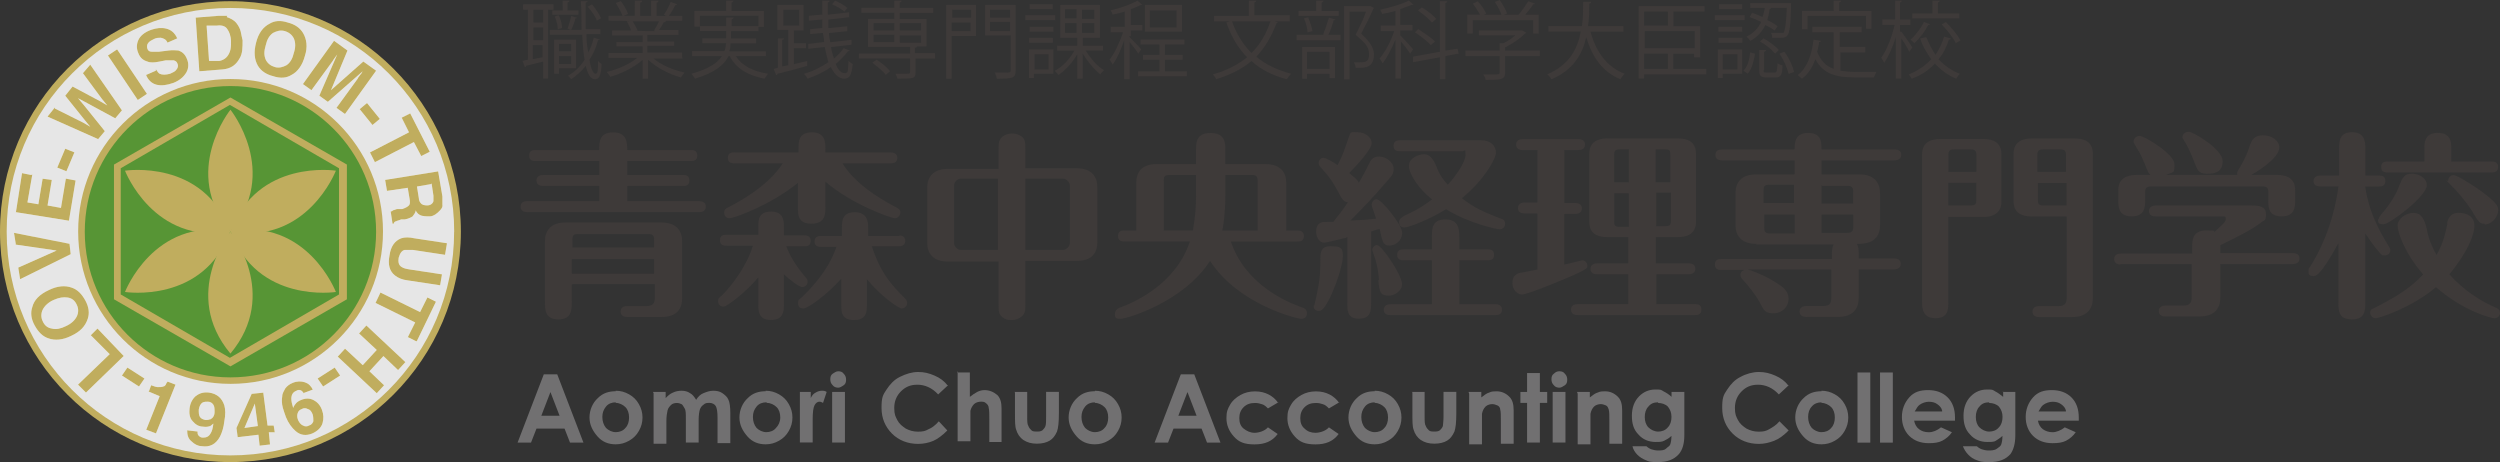 <?xml version="1.0" encoding="UTF-8"?>
<svg xmlns="http://www.w3.org/2000/svg" id="b" data-name="レイヤー 2" width="351.83" height="65.03" viewBox="0 0 351.83 65.03">
  <rect x="0" y="0" width="351.83" height="65.03" fill="#333333" stroke="none"/>
  <defs>
    <style>
      .f {
        fill: #e6e6e6;
      }

      .g {
        fill: #3e3a39;
      }

      .h {
        fill: #579535;
      }

      .i {
        fill: #fff;
      }

      .j {
        fill: #717071;
      }

      .k {
        fill: #c0ad5e;
      }
    </style>
  </defs>
  <g id="c" data-name="レイヤー 1">
    <g id="d" data-name=" レイヤー 1-2">
      <g>
        <g>
          <g>
            <path class="k" d="M64.86,32.6c0,17.93-14.5,32.43-32.43,32.43S0,50.53,0,32.6,14.5.17,32.43.17s32.43,14.5,32.43,32.43Z"></path>
            <path class="f" d="M63.91,32.6c0,17.42-14.07,31.49-31.49,31.49S.94,50.02.94,32.6,15.01,1.12,32.43,1.12s31.49,14.07,31.49,31.49Z"></path>
            <circle class="k" cx="32.45" cy="32.57" r="21.45"></circle>
            <circle class="h" cx="32.43" cy="32.61" r="20.5"></circle>
            <g>
              <g>
                <path class="k" d="M32.43,15.44s-7.03,8.75,0,17.16c7.03-8.41,0-17.16,0-17.16Z"></path>
                <path class="k" d="M17.59,24.02s11.07-1.72,14.84,8.58c-10.81,1.89-14.84-8.58-14.84-8.58Z"></path>
                <path class="k" d="M47.27,24.02s-11.07-1.72-14.84,8.58c10.81,1.89,14.84-8.58,14.84-8.58Z"></path>
                <path class="k" d="M17.59,41.09s11.07,1.72,14.84-8.58c-10.81-1.89-14.84,8.58-14.84,8.58Z"></path>
                <path class="k" d="M47.27,41.09s-11.07,1.72-14.84-8.58c10.81-1.89,14.84,8.58,14.84,8.58Z"></path>
                <path class="k" d="M32.43,32.6s-7.03,8.75,0,17.16c7.03-8.41,0-17.16,0-17.16Z"></path>
              </g>
              <path class="k" d="M32.43,51.56l-16.39-9.44v-18.96l16.39-9.44,16.39,9.44v18.96s-16.39,9.44-16.39,9.44ZM16.99,41.44l15.36,8.92,15.36-8.92v-17.76l-15.36-8.92-15.36,8.92s0,17.76,0,17.76Z"></path>
            </g>
          </g>
          <g>
            <g>
              <path class="i" d="M7.72,15.27l3.95,1.97,1.03.6-.77-.94-2.75-3.43,1.03-1.29,3.86,2.06,1.03.6-.77-.94-2.66-3.6,1.03-1.2,4.46,6.43-.94,1.12-3.95-2.14-1.29-.69.94,1.12,2.83,3.52-.94,1.12-7.12-3.17,1.03-1.29v.17Z"></path>
              <path class="i" d="M20.68,13.21l-1.29.86-4.2-6.26,1.29-.86s4.2,6.26,4.2,6.26Z"></path>
              <path class="i" d="M21.96,9.78c.17.26.34.51.51.6.34.17.86.17,1.46,0,.34-.17.6-.26.77-.43.34-.34.43-.69.26-1.03-.09-.26-.26-.34-.51-.43h-1.12l-.86.17c-.77.17-1.37.17-1.72,0-.6-.17-1.03-.51-1.29-1.2-.26-.6-.26-1.2,0-1.8s.86-1.12,1.8-1.46c.77-.26,1.46-.34,2.14-.17.69.17,1.2.6,1.54,1.37l-1.37.6c-.17-.43-.51-.6-.94-.69-.26,0-.6,0-.94.17s-.69.34-.86.6c-.17.26-.17.51-.09.77s.26.43.6.43h1.03l1.37-.17c.6-.09,1.03,0,1.37,0,.51.17.94.51,1.2,1.2.26.6.26,1.29-.09,1.89s-.94,1.12-1.8,1.46c-.94.34-1.72.43-2.4.26s-1.2-.69-1.46-1.37l1.37-.6v-.17Z"></path>
              <path class="i" d="M31.91,2.4c.51.17,1.03.43,1.37.86.26.34.51.77.6,1.2.09.43.17.86.26,1.2,0,1.03,0,1.89-.43,2.57-.51.94-1.29,1.46-2.4,1.54l-3.26.26-.51-7.55,3.26-.26h1.2l-.09.17ZM29.08,3.69l.34,4.89h1.46c.77-.17,1.2-.6,1.46-1.29.17-.43.17-.86.17-1.46,0-.77-.26-1.37-.51-1.72-.26-.43-.77-.6-1.46-.51h-1.46v.09Z"></path>
              <path class="i" d="M41.01,10.55c-.69.43-1.54.51-2.57.17-1.03-.26-1.72-.77-2.14-1.46-.51-.86-.6-1.97-.26-3.26.34-1.37,1.03-2.23,1.89-2.66.69-.43,1.54-.51,2.57-.17,1.03.26,1.72.77,2.14,1.46.51.86.69,1.97.26,3.26-.34,1.29-1.03,2.23-1.89,2.66ZM40.32,9.18c.51-.34.86-.94,1.03-1.72.26-.77.26-1.46,0-2.06-.26-.51-.69-.86-1.29-1.03-.6-.17-1.12,0-1.63.26-.51.34-.86.94-1.03,1.72-.26.86-.26,1.46,0,2.06.26.51.69.86,1.29,1.03s1.12,0,1.63-.26Z"></path>
              <path class="i" d="M51.13,8.66l1.8,1.29-4.38,6.09-1.2-.86,3-4.12c0-.09.17-.26.34-.51.17-.17.26-.34.34-.51l-4.89,4.29-1.2-.86,2.57-5.92c0,.09-.17.26-.34.51s-.26.34-.34.51l-3,4.12-1.2-.86,4.38-6.09,1.89,1.37-2.32,5.58s4.55-4.03,4.55-4.03Z"></path>
              <path class="i" d="M51.65,14.5l1.8,2.23-1.03.86-1.8-2.23,1.03-.86Z"></path>
              <path class="i" d="M60.48,21.36l-1.2.6-1.03-1.97-5.49,2.83-.69-1.37,5.49-2.83-1.03-2.06,1.2-.6,2.75,5.4Z"></path>
              <path class="i" d="M62.28,28.91c0,.26-.17.51-.43.77-.17.17-.34.34-.6.51-.17.09-.43.26-.77.26s-.69,0-1.12-.09c-.34-.09-.69-.34-.86-.77,0,.34-.26.6-.43.86-.26.17-.6.34-1.12.43h-.51c-.34.17-.6.17-.69.26-.17,0-.34.17-.34.34h-.17l-.26-1.72c.17,0,.26-.09.34-.17.17,0,.43-.17.6-.17h.69c.51-.17.77-.34.94-.51.17-.17.17-.51.09-.94l-.26-1.54-2.92.43-.26-1.54,7.46-1.2.6,3.52v1.29ZM60.65,25.91l-1.97.34.26,1.63c0,.34.17.6.26.69.17.26.51.34.94.34s.77-.26.86-.6v-.77l-.26-1.72-.09.09Z"></path>
              <path class="i" d="M62.89,34.32l-.26,1.54-4.55-.69h-1.12c-.43.09-.69.51-.86,1.12-.09.6,0,1.03.43,1.29.26.17.6.26,1.12.34l4.55.69-.26,1.54-4.55-.69c-.77-.09-1.37-.34-1.8-.69-.77-.6-1.03-1.54-.77-2.83.17-1.29.77-2.06,1.63-2.4.51-.17,1.12-.17,1.89,0l4.55.69v.09Z"></path>
              <path class="i" d="M58.6,48.04l-1.2-.6,1.03-2.06-5.58-2.75.69-1.46,5.58,2.75,1.03-2.06,1.2.6-2.66,5.49-.09.09Z"></path>
              <path class="i" d="M51.56,45.81l5.49,5.15-1.03,1.12-2.06-1.97-1.97,2.14,2.06,1.97-1.03,1.12-5.49-5.15,1.03-1.12,2.49,2.32,1.97-2.14-2.49-2.32s1.03-1.12,1.03-1.12Z"></path>
              <path class="i" d="M47.87,52.85l-2.4,1.54-.77-1.12,2.4-1.54.77,1.12Z"></path>
              <path class="i" d="M42.72,55.34c0-.09-.17-.26-.26-.34-.26-.17-.51-.17-.77,0-.43.17-.69.51-.69,1.12,0,.34.09.77.26,1.29.09-.26.26-.51.43-.69.17-.17.43-.34.69-.43.6-.26,1.2-.26,1.72,0s.94.69,1.2,1.37c.26.69.26,1.29.09,1.89s-.69,1.12-1.46,1.46c-.86.34-1.63.26-2.32-.34-.51-.43-1.03-1.12-1.37-1.97-.17-.51-.34-.94-.43-1.29-.17-.6-.17-1.2-.09-1.63,0-.43.26-.77.43-1.12.26-.34.6-.6,1.03-.77.6-.26,1.2-.26,1.72-.09s.86.51,1.12,1.03l-1.37.51h.09ZM42.64,59.88c.26.17.6.17.86,0,.34-.09.51-.34.6-.6,0-.26,0-.6-.09-.94-.17-.43-.34-.69-.69-.77-.26-.17-.6-.17-.86,0-.26.09-.43.26-.51.43-.17.34-.17.69,0,1.12.17.34.34.6.69.77Z"></path>
              <path class="i" d="M38.69,60.83h-.86c0,.09.17,1.72.17,1.72l-1.46.17-.17-1.54-2.92.34-.17-1.29,2.14-4.8,1.63-.17.6,4.63h.86c0-.09.17,1.03.17,1.03v-.09ZM36.29,59.97l-.43-3.17-1.46,3.43,1.8-.26h.09Z"></path>
              <path class="i" d="M27.54,55.76c.51-.43,1.12-.6,1.89-.51,1.12.17,1.8.77,2.14,1.8.17.6.17,1.37,0,2.23-.09.86-.34,1.63-.6,2.14-.6,1.12-1.46,1.54-2.57,1.37-.51,0-1.03-.26-1.46-.69-.43-.34-.6-.86-.6-1.54l1.46.17c0,.26,0,.43.17.6s.34.26.6.26c.51,0,.86-.17,1.12-.69.17-.26.26-.69.34-1.29-.17.17-.34.26-.43.34-.26.09-.6.17-1.03.09-.6,0-1.12-.34-1.46-.77-.43-.43-.51-1.12-.43-1.8.09-.77.43-1.37.94-1.8l-.09.09ZM29.6,59.02c.34-.17.6-.51.6-1.03,0-.43,0-.77-.17-1.03-.17-.26-.43-.43-.77-.43-.26,0-.43,0-.69.09-.34.17-.51.51-.6,1.03,0,.43,0,.77.17,1.03.17.26.43.34.77.43.17,0,.43,0,.6-.09h.09Z"></path>
              <path class="i" d="M20.93,55.16l.34-.94c.43.17.77.26.94.26.26,0,.6,0,.77-.09.17,0,.34-.17.43-.43,0-.09.17-.17.17-.26l1.12.43-2.75,6.86-1.37-.51,1.89-4.72-1.63-.69.09.09Z"></path>
              <path class="i" d="M19.56,54.39l-2.4-1.54.77-1.12,2.4,1.54-.77,1.12Z"></path>
              <path class="i" d="M12.1,55.25l-1.12-1.12,4.46-4.29-2.66-2.66.94-.94,3.69,3.86-5.4,5.23.09-.09Z"></path>
              <path class="i" d="M10.12,40.49c.77.26,1.37.86,1.89,1.8.51.94.6,1.8.34,2.57-.34,1.03-1.03,1.8-2.32,2.4-1.2.6-2.32.69-3.26.34-.77-.26-1.37-.86-1.89-1.8s-.6-1.8-.34-2.57c.26-1.03,1.03-1.8,2.32-2.4,1.2-.6,2.32-.69,3.26-.34ZM9.52,41.87c-.6-.09-1.2,0-1.97.34-.77.34-1.29.86-1.54,1.37s-.26,1.12,0,1.63c.26.6.69.94,1.29,1.03.6.17,1.29,0,1.97-.34.77-.34,1.29-.86,1.54-1.37s.26-1.12,0-1.63c-.26-.6-.69-.94-1.29-1.03Z"></path>
              <path class="i" d="M2.23,34.4l-.26-1.63,7.81,1.54.17,1.46-7.12,3.52-.26-1.63,5.4-2.4-5.92-.86h.17Z"></path>
              <path class="i" d="M4.55,24.54l-.69,3.95,1.54.26.6-3.6,1.29.17-.6,3.6,1.89.34.69-4.12,1.37.26-.94,5.66-7.46-1.2.86-5.49,1.29.26.17-.09Z"></path>
              <path class="i" d="M8.06,23.59l1.12-2.66,1.29.51-1.12,2.66-1.29-.51Z"></path>
            </g>
            <g>
              <path class="k" d="M7.72,15.27l3.95,1.97,1.03.6-.77-.94-2.75-3.43,1.03-1.29,3.86,2.06,1.03.6-.77-.94-2.66-3.6,1.03-1.2,4.46,6.43-.94,1.12-3.95-2.14-1.29-.69.94,1.12,2.83,3.52-.94,1.12-7.12-3.17,1.03-1.29v.17Z"></path>
              <path class="k" d="M20.68,13.21l-1.29.86-4.2-6.26,1.29-.86s4.2,6.26,4.2,6.26Z"></path>
              <path class="k" d="M21.96,9.78c.17.26.34.51.51.6.34.17.86.17,1.46,0,.34-.17.6-.26.77-.43.34-.34.43-.69.26-1.03-.09-.26-.26-.34-.51-.43h-1.12l-.86.17c-.77.17-1.37.17-1.72,0-.6-.17-1.03-.51-1.29-1.2-.26-.6-.26-1.2,0-1.8s.86-1.12,1.8-1.46c.77-.26,1.46-.34,2.14-.17.69.17,1.2.6,1.54,1.37l-1.37.6c-.17-.43-.51-.6-.94-.69-.26,0-.6,0-.94.17s-.69.34-.86.6c-.17.26-.17.51-.09.77s.26.43.6.43h1.03l1.37-.17c.6-.09,1.03,0,1.37,0,.51.17.94.51,1.2,1.2.26.6.26,1.29-.09,1.89s-.94,1.12-1.8,1.46c-.94.34-1.72.43-2.4.26s-1.2-.69-1.46-1.37l1.37-.6v-.17Z"></path>
              <path class="k" d="M31.91,2.4c.51.17,1.03.43,1.37.86.26.34.51.77.6,1.2.09.43.17.86.26,1.2,0,1.03,0,1.89-.43,2.57-.51.94-1.29,1.46-2.4,1.54l-3.26.26-.51-7.55,3.26-.26h1.2l-.09.17ZM29.08,3.69l.34,4.89h1.46c.77-.17,1.2-.6,1.46-1.29.17-.43.17-.86.17-1.46,0-.77-.26-1.37-.51-1.72-.26-.43-.77-.6-1.46-.51h-1.46v.09Z"></path>
              <path class="k" d="M41.01,10.55c-.69.43-1.54.51-2.57.17-1.03-.26-1.72-.77-2.14-1.46-.51-.86-.6-1.97-.26-3.26.34-1.37,1.03-2.23,1.89-2.66.69-.43,1.54-.51,2.57-.17,1.03.26,1.72.77,2.14,1.46.51.86.69,1.97.26,3.26-.34,1.29-1.03,2.23-1.89,2.66ZM40.32,9.18c.51-.34.86-.94,1.03-1.72.26-.77.26-1.46,0-2.06-.26-.51-.69-.86-1.29-1.03-.6-.17-1.12,0-1.63.26-.51.34-.86.94-1.03,1.72-.26.86-.26,1.46,0,2.06.26.51.69.86,1.29,1.03s1.12,0,1.63-.26Z"></path>
              <path class="k" d="M51.13,8.66l1.8,1.29-4.38,6.09-1.2-.86,3-4.12c0-.09.17-.26.34-.51.17-.17.26-.34.34-.51l-4.89,4.29-1.2-.86,2.57-5.92c0,.09-.17.26-.34.51s-.26.34-.34.51l-3,4.12-1.2-.86,4.38-6.09,1.89,1.37-2.32,5.58s4.55-4.03,4.55-4.03Z"></path>
              <path class="k" d="M51.65,14.5l1.8,2.23-1.03.86-1.8-2.23,1.03-.86Z"></path>
              <path class="k" d="M60.48,21.36l-1.2.6-1.03-1.97-5.49,2.83-.69-1.37,5.49-2.83-1.03-2.06,1.2-.6,2.75,5.4Z"></path>
              <path class="k" d="M62.28,28.91c0,.26-.17.51-.43.77-.17.17-.34.34-.6.51-.17.09-.43.26-.77.26s-.69,0-1.12-.09c-.34-.09-.69-.34-.86-.77,0,.34-.26.6-.43.86-.26.17-.6.34-1.12.43h-.51c-.34.17-.6.17-.69.26-.17,0-.34.17-.34.34h-.17l-.26-1.72c.17,0,.26-.09.34-.17.17,0,.43-.17.6-.17h.69c.51-.17.77-.34.94-.51.17-.17.17-.51.09-.94l-.26-1.54-2.92.43-.26-1.54,7.46-1.2.6,3.52v1.29ZM60.65,25.91l-1.97.34.26,1.63c0,.34.17.6.26.69.17.26.51.34.94.34s.77-.26.86-.6v-.77l-.26-1.72-.09.09Z"></path>
              <path class="k" d="M62.89,34.32l-.26,1.54-4.55-.69h-1.12c-.43.09-.69.51-.86,1.12-.09.6,0,1.03.43,1.29.26.17.6.26,1.12.34l4.55.69-.26,1.54-4.55-.69c-.77-.09-1.37-.34-1.8-.69-.77-.6-1.03-1.54-.77-2.83.17-1.29.77-2.06,1.63-2.4.51-.17,1.12-.17,1.89,0l4.55.69v.09Z"></path>
              <path class="k" d="M58.6,48.04l-1.2-.6,1.03-2.06-5.58-2.75.69-1.46,5.58,2.75,1.03-2.06,1.2.6-2.66,5.49-.09.09Z"></path>
              <path class="k" d="M51.56,45.81l5.49,5.15-1.03,1.12-2.06-1.97-1.97,2.14,2.06,1.97-1.03,1.12-5.49-5.15,1.03-1.12,2.49,2.32,1.97-2.14-2.49-2.32s1.03-1.12,1.03-1.12Z"></path>
              <path class="k" d="M47.87,52.85l-2.4,1.54-.77-1.12,2.4-1.54.77,1.12Z"></path>
              <path class="k" d="M42.72,55.34c0-.09-.17-.26-.26-.34-.26-.17-.51-.17-.77,0-.43.17-.69.51-.69,1.12,0,.34.09.77.26,1.29.09-.26.26-.51.43-.69.17-.17.43-.34.69-.43.6-.26,1.2-.26,1.72,0s.94.69,1.2,1.37c.26.69.26,1.29.09,1.89s-.69,1.12-1.46,1.46c-.86.34-1.63.26-2.32-.34-.51-.43-1.03-1.12-1.37-1.97-.17-.51-.34-.94-.43-1.29-.17-.6-.17-1.2-.09-1.63,0-.43.26-.77.43-1.12.26-.34.6-.6,1.03-.77.6-.26,1.2-.26,1.72-.09s.86.51,1.12,1.03l-1.37.51h.09ZM42.64,59.88c.26.17.6.17.86,0,.34-.09.51-.34.6-.6,0-.26,0-.6-.09-.94-.17-.43-.34-.69-.69-.77-.26-.17-.6-.17-.86,0-.26.09-.43.26-.51.43-.17.34-.17.69,0,1.12.17.34.34.6.69.77Z"></path>
              <path class="k" d="M38.69,60.83h-.86c0,.09.17,1.72.17,1.72l-1.46.17-.17-1.54-2.92.34-.17-1.29,2.14-4.8,1.63-.17.6,4.63h.86c0-.09.17,1.03.17,1.03v-.09ZM36.29,59.97l-.43-3.17-1.46,3.43,1.8-.26h.09Z"></path>
              <path class="k" d="M27.54,55.76c.51-.43,1.12-.6,1.89-.51,1.12.17,1.8.77,2.14,1.8.17.6.17,1.37,0,2.23-.09.86-.34,1.63-.6,2.14-.6,1.12-1.46,1.54-2.57,1.37-.51,0-1.03-.26-1.46-.69-.43-.34-.6-.86-.6-1.54l1.46.17c0,.26,0,.43.17.6s.34.26.6.26c.51,0,.86-.17,1.12-.69.17-.26.26-.69.34-1.29-.17.17-.34.26-.43.34-.26.09-.6.17-1.03.09-.6,0-1.12-.34-1.46-.77-.43-.43-.51-1.12-.43-1.8.09-.77.43-1.37.94-1.8l-.09.09ZM29.6,59.02c.34-.17.6-.51.6-1.03,0-.43,0-.77-.17-1.03-.17-.26-.43-.43-.77-.43-.26,0-.43,0-.69.09-.34.17-.51.51-.6,1.03,0,.43,0,.77.17,1.03.17.26.43.34.77.43.17,0,.43,0,.6-.09h.09Z"></path>
              <path class="k" d="M20.93,55.16l.34-.94c.43.17.77.26.94.26.26,0,.6,0,.77-.09.17,0,.34-.17.43-.43,0-.09.17-.17.17-.26l1.12.43-2.75,6.86-1.37-.51,1.89-4.72-1.63-.69.09.09Z"></path>
              <path class="k" d="M19.56,54.39l-2.4-1.54.77-1.12,2.4,1.54-.77,1.12Z"></path>
              <path class="k" d="M12.1,55.25l-1.12-1.12,4.46-4.29-2.66-2.66.94-.94,3.69,3.86-5.4,5.23.09-.09Z"></path>
              <path class="k" d="M10.12,40.49c.77.26,1.37.86,1.89,1.8.51.94.6,1.8.34,2.57-.34,1.03-1.03,1.8-2.32,2.4-1.2.6-2.32.69-3.26.34-.77-.26-1.37-.86-1.89-1.8s-.6-1.8-.34-2.57c.26-1.03,1.03-1.8,2.32-2.4,1.2-.6,2.32-.69,3.26-.34ZM9.52,41.87c-.6-.09-1.2,0-1.97.34-.77.34-1.29.86-1.54,1.37s-.26,1.12,0,1.63c.26.6.69.94,1.29,1.03.6.17,1.29,0,1.97-.34.77-.34,1.29-.86,1.54-1.37s.26-1.12,0-1.63c-.26-.6-.69-.94-1.29-1.03Z"></path>
              <path class="k" d="M2.23,34.4l-.26-1.63,7.81,1.54.17,1.46-7.12,3.52-.26-1.63,5.4-2.4-5.92-.86h.17Z"></path>
              <path class="k" d="M4.55,24.54l-.69,3.95,1.54.26.6-3.6,1.29.17-.6,3.6,1.89.34.69-4.12,1.37.26-.94,5.66-7.46-1.2.86-5.49,1.29.26.17-.09Z"></path>
              <path class="k" d="M8.06,23.59l1.12-2.66,1.29.51-1.12,2.66-1.29-.51Z"></path>
            </g>
          </g>
        </g>
        <g id="e" data-name=" レイヤー 1-2">
          <g>
            <path class="g" d="M77.9,1.37h-.77v9.69h-.69v-2.4c-.94.26-1.8.43-2.4.6,0,.09,0,.17-.17.17l-.34-.86.77-.17V1.37h-.69v-.77h4.29s0,.77,0,.77ZM76.44,3.17v-1.8h-1.37v1.8h1.37ZM76.44,5.66v-1.8h-1.37v1.8h1.37ZM74.98,6.35v1.97l1.37-.26v-1.72h-1.37ZM82.53,4.8c0,.94.09,1.8.26,2.57.34-.6.6-1.29.77-2.06l.86.26s-.09.09-.26.09c-.26,1.03-.69,1.97-1.2,2.75.17,1.2.51,1.97.86,1.97s.34-.6.34-1.8c.17.17.34.34.51.43-.09,1.63-.34,2.14-.94,2.14s-1.03-.69-1.29-1.89c-.6.77-1.29,1.37-2.06,1.89-.09-.17-.34-.34-.43-.51.94-.51,1.72-1.29,2.32-2.23-.17-.94-.26-2.14-.34-3.52h-4.55v-.69h4.46c0-1.29,0-2.66-.09-4.03h.94q0,.17-.26.17v3.77h2.06v.69h-2.06.09ZM77.73,1.46h1.46V.09h.94q0,.17-.26.26v1.12h1.54v.6h-3.69v-.6h0ZM81.07,9.61h-2.4v.77h-.69v-4.8h3.09s0,4.03,0,4.03ZM78.67,2.23c.26.51.43,1.29.43,1.72l-.6.17c0-.51-.17-1.2-.43-1.8l.51-.17h0l.09.09ZM80.39,6.18h-1.72v1.03h1.72v-1.03ZM78.67,9.01h1.72v-1.12h-1.72v1.12ZM81.24,2.49s-.09.09-.26.09c-.09.43-.34,1.12-.6,1.63l-.51-.17c.17-.51.43-1.29.51-1.8l.77.26h.09ZM83.3.6c.51.6,1.03,1.37,1.29,1.97l-.6.34c-.17-.6-.77-1.37-1.29-1.97l.51-.26.09-.09Z"></path>
            <path class="g" d="M96.09,8.24h-4.12c1.12.94,2.83,1.63,4.38,1.97-.17.17-.43.51-.51.69-1.63-.43-3.43-1.37-4.63-2.49v2.66h-.77v-2.66c-1.12,1.03-3,1.97-4.55,2.4-.09-.17-.34-.51-.51-.69,1.54-.34,3.26-1.12,4.29-1.97h-4.03v-.69h4.8v-.94h-3.69v-.6h3.69v-.94h-4.29v-.69h2.66c-.09-.34-.34-.86-.6-1.29h.43c0-.09-3-.09-3-.09v-.69h1.97c-.17-.51-.6-1.2-.94-1.8l.69-.26c.43.51.86,1.29,1.03,1.8l-.6.26h1.54V.09h1.03c0,.17-.09.26-.26.26v1.89h1.54V.09h1.03c0,.17-.09.26-.26.26v1.89h1.46c-.17,0-.34-.09-.43-.17.34-.51.77-1.29.94-1.8l.94.34s-.09.09-.26.09c-.26.43-.6,1.12-.94,1.54h1.89v.69h-2.66.34c0,.17-.09.26-.26.17-.17.34-.43.77-.69,1.12h2.75v.69h-4.38v.94h3.77v.6h-3.77v.94h4.89v.69h0l.09.17ZM92.05,4.29c.17-.34.51-.86.69-1.29h-3.69c.26.43.51.94.69,1.29h-.34c0,.09,2.92.09,2.92.09h-.17l-.09-.09Z"></path>
            <path class="g" d="M107.93,7.89h-4.38c.86,1.37,2.4,2.14,4.55,2.49-.17.17-.34.51-.51.69-2.32-.43-4.03-1.46-4.89-3.17h-.17c-.6,1.2-1.89,2.32-4.72,3.17-.09-.17-.34-.51-.51-.69,2.49-.69,3.69-1.54,4.29-2.49h-4.2v-.69h4.55c.17-.34.17-.69.26-1.12h-3.35v-.69h3.35v-1.03h-3.69v-.69h3.69v-1.2h1.03q0,.17-.26.26v.94h3.77v-1.46h-8.24v1.54h-.77V1.54h4.46V.09h1.03q0,.17-.26.26v1.2h4.55v2.23h-.77v.6h-3.86v1.03h3.52v.69h-3.6c0,.34,0,.69-.17,1.12h5.15v.69h.17Z"></path>
            <path class="g" d="M111.79,9.01c.6-.17,1.2-.26,1.8-.43v.69c-1.46.43-3.09.86-4.2,1.12,0,.09,0,.17-.17.17l-.34-.86.6-.17v-4.12h.86c0,.09,0,.17-.26.17v3.77l.86-.17v-4.98h-1.54V.69h3.69v3.6h-1.37v1.8h1.72v.69h-1.72v2.32h0l.09-.09ZM110.24,1.37v2.23h2.23V1.37h-2.23ZM116.93,6.52c.09.6.26,1.2.43,1.72.51-.43,1.03-.94,1.37-1.46l.86.34c0,.09-.17.09-.26.09-.43.6-1.03,1.2-1.72,1.8.34.86.77,1.29,1.29,1.29s.43-.43.51-1.72c.17.17.43.34.6.43-.17,1.54-.43,2.06-1.2,2.06s-1.37-.6-1.89-1.63c-.94.69-2.06,1.2-3.26,1.63-.09-.17-.34-.51-.51-.69,1.29-.34,2.4-.94,3.43-1.63-.17-.6-.34-1.29-.51-2.14l-2.32.26v-.69l2.23-.26c0-.43-.09-.86-.17-1.29l-1.8.17v-.69l1.72-.17v-1.2l-1.89.17v-.69l1.89-.17V.09h1.03q0,.17-.26.26v1.72l3-.34v.69l-2.92.34v1.2l2.66-.26v.69l-2.57.26c0,.43.09.86.17,1.29l3-.34v.69c.09,0-2.92.34-2.92.34h0v-.09ZM117.53.09c.6.26,1.37.69,1.72,1.03l-.43.51c-.34-.34-1.12-.77-1.72-1.03l.43-.51h0Z"></path>
            <path class="g" d="M131.6,7.55v.69h-2.75v1.97c0,.43-.09.69-.51.77-.34.09-1.03.09-2.06.09,0-.17-.17-.51-.26-.69h1.29c.69,0,.77,0,.77-.26v-1.89h-7.21v-.69h7.21v-.94h-5.92v-3.95h3.69v-.86h-4.63v-.69h4.63V.09h1.03q0,.17-.26.26v.77h4.72v.69h-4.72v.86h3.77v3.86h-2.14.77c0,.09,0,.17-.26.17v.77h2.75l.09.09ZM124.65,10.55c-.34-.51-1.2-1.2-1.89-1.72l.6-.43c.69.43,1.54,1.12,1.89,1.63l-.6.51ZM122.94,3.26v1.03h2.92v-1.03h-2.92ZM122.94,4.89v1.03h2.92v-1.03s-2.92,0-2.92,0ZM129.63,3.26h-3v1.03h3v-1.03ZM129.63,6.01v-1.03h-3v1.03s3,0,3,0Z"></path>
            <path class="g" d="M137.35.69v4.38h-3.43v6.01h-.77V.69h4.2ZM136.67,1.37h-2.66v1.12h2.66v-1.12ZM133.92,4.38h2.66v-1.2h-2.66v1.2ZM142.93.69v9.27c0,1.03-.43,1.12-2.66,1.12,0-.26-.17-.6-.26-.86h1.37c.77,0,.86,0,.86-.34v-4.89h-3.6V.69h4.38-.09ZM142.16,1.37h-2.83v1.12h2.83v-1.12ZM139.33,4.38h2.83v-1.29h-2.83v1.29Z"></path>
            <path class="g" d="M148.5,2.14v.69h-4.2v-.69h4.2ZM148.25,6.95v3.43h-2.75v.6h-.69v-4.03h3.43ZM148.25,3.77v.69h-3.35v-.69h3.35ZM144.82,6.01v-.69h3.35v.69h-3.35ZM148.16.6v.69h-3.26v-.69s3.26,0,3.26,0ZM147.56,7.64h-1.97v2.14h1.97v-2.14ZM155.2,7.12h-2.4c.69,1.12,1.63,2.23,2.57,2.75-.17.17-.43.43-.51.6-.86-.69-1.8-1.8-2.49-2.92v3.52h-.77v-3.43c-.69,1.2-1.72,2.32-2.66,2.92-.09-.17-.34-.43-.51-.6,1.03-.51,2.14-1.63,2.75-2.83h-2.4v-.69h2.83v-1.12h-2.4V.69h5.58v4.63h-2.4v1.12h2.83v.69h0ZM149.88,1.29v1.29h1.63v-1.29s-1.63,0-1.63,0ZM149.88,3.26v1.37h1.63v-1.37s-1.63,0-1.63,0ZM154,2.66v-1.29h-1.72v1.29h1.72ZM154,4.63v-1.37h-1.72v1.37h1.72Z"></path>
            <path class="g" d="M158.89,5.15c.34.34,1.46,1.46,1.72,1.8l-.43.6c-.17-.34-.77-1.12-1.2-1.63v5.23h-.77v-5.49c-.43,1.29-1.03,2.66-1.63,3.43-.09-.17-.26-.51-.43-.69.69-.86,1.46-2.49,1.89-3.86h-1.72v-.77h1.97V1.63c-.6.17-1.2.34-1.72.43,0-.17-.17-.43-.26-.6,1.37-.34,2.92-.86,3.77-1.37l.69.6h-.17c-.43.17-.94.43-1.46.6v2.23h1.63v.77h-1.63v.77h0l-.26.09ZM164.03,10.04h3v.69h-6.86v-.69h3v-1.63h-2.32v-.69h2.32v-1.46h-2.66v-.69h6.18v.69h-2.75v1.46h2.49v.69h-2.49v1.63h.09ZM166.35.69v3.77h-5.23V.69h5.23ZM165.58,3.77V1.46h-3.77v2.4h3.77v-.09Z"></path>
            <path class="g" d="M181.53,3h-2.14c.34.09.34.17.51.17,0,0-.17.09-.26.09-.69,1.89-1.63,3.43-2.83,4.72,1.29,1.12,3,1.89,4.89,2.4-.17.17-.43.51-.6.77-1.97-.51-3.69-1.37-4.98-2.57-1.29,1.12-3,1.97-4.98,2.57,0-.17-.34-.51-.43-.69,1.89-.51,3.52-1.37,4.8-2.4-1.29-1.29-2.23-2.92-2.92-4.89l.51-.17h-2.23v-.77h4.89V.09h1.03q0,.17-.26.26v1.8h4.98v.77h0v.09ZM173.38,3c.6,1.72,1.54,3.26,2.75,4.46,1.2-1.2,2.06-2.66,2.66-4.46h-5.49.09Z"></path>
            <path class="g" d="M186.25,4.72c.26-.6.6-1.63.77-2.23l.94.26s-.09.09-.26.09c-.17.6-.43,1.46-.77,2.06h1.72v.77h-6.18v-.77h4.12-.34v-.17ZM188.4,1.54v.69h-5.66v-.69h2.49V.09h1.03q0,.17-.26.26v1.2h2.49-.09ZM183.25,11.07v-4.46h4.63v4.38h-.77v-.6h-3.17v.69h-.77.09ZM184.11,2.49c.26.6.51,1.37.6,1.89l-.69.17c0-.51-.26-1.37-.51-1.97l.69-.17h0l-.09.09ZM187.11,7.29h-3.17v2.4h3.17v-2.4ZM192.86.86l.51.26s0,.09-.09.09c-.43,1.03-1.03,2.23-1.72,3.52,1.29,1.2,1.8,2.06,1.8,2.92,0,1.89-1.29,1.89-2.06,1.89s-.34,0-.51,0c0-.17-.09-.51-.26-.77h.77c.77,0,1.37,0,1.37-1.12s-.6-1.63-1.89-2.75c.6-1.2,1.12-2.23,1.46-3.26h-2.32v9.52h-.77V.86h3.77-.09Z"></path>
            <path class="g" d="M197.15,5.06c.34.34,1.46,1.54,1.72,1.89l-.43.6c-.17-.34-.77-1.12-1.29-1.72v5.23h-.77v-5.49c-.51,1.29-1.2,2.57-1.8,3.35-.09-.17-.26-.51-.43-.69.77-.86,1.63-2.49,2.06-3.86h-1.89v-.77h2.06V1.54c-.6.17-1.29.34-1.89.43,0-.17-.17-.43-.26-.6,1.46-.34,3.09-.77,4.03-1.29l.69.6h-.26c-.43.17-.94.34-1.63.6v2.23h1.72v.77h-1.72v.69h0l.09.09ZM205.21,7.55l-1.8.34v3.26h-.77v-3.09l-3.77.69v-.77c-.09,0,3.77-.69,3.77-.69V.17h1.03q0,.17-.26.26v6.69l1.72-.26.17.77h0l-.09-.09ZM199.64,4.12c.77.51,1.8,1.2,2.32,1.72l-.6.51c-.43-.51-1.46-1.29-2.23-1.8l.51-.51v.09ZM200.07,1.03c.77.43,1.63,1.12,2.06,1.63l-.6.51c-.43-.51-1.29-1.2-1.97-1.72l.6-.43h-.09Z"></path>
            <path class="g" d="M216.71,7.12v.77h-4.89v2.32c0,1.03-.6,1.03-2.75,1.03,0-.26-.17-.51-.34-.77h1.54c.69,0,.77,0,.77-.26v-2.32h-4.8v-.77h4.8v-1.03h.51c.6-.26,1.2-.69,1.72-1.12h-5.15v-.69h6.09l.6.34s-.09.09-.17.09c-.69.69-1.8,1.46-2.83,1.97v.43h4.89,0ZM207.27,2.83v1.89h-.77v-2.66h1.8c-.26-.43-.69-1.12-1.03-1.54l.69-.34c.51.51.94,1.2,1.2,1.72l-.34.17h2.49c-.17-.51-.6-1.29-.94-1.8l.69-.26c.43.6.86,1.37,1.03,1.89l-.43.17h2.06c.43-.51,1.03-1.37,1.37-1.89.77.26.86.34.94.34,0,0-.09.09-.26.09-.26.43-.69.94-1.12,1.46h1.89v2.66h-.77v-1.89h-8.49Z"></path>
            <path class="g" d="M228.46,4.46h-4.63c.77,2.83,2.32,4.98,4.8,5.92-.17.17-.43.51-.6.77-2.49-1.03-3.95-3.09-4.8-5.92-.51,2.32-1.8,4.63-4.89,5.92-.09-.17-.34-.51-.6-.69,3.09-1.29,4.29-3.6,4.72-6.01h-4.55v-.77h4.72c.17-1.2.17-2.4.17-3.43h1.12c0,.17-.09.26-.26.26,0,.94,0,2.06-.17,3.17h4.98v.77h0Z"></path>
            <path class="g" d="M240.13,9.69v.77h-8.75v.6h-.77V.86h9.27v.77h-4.38v2.06h3.77v4.38h-.86v-.51h-2.92v2.14h4.63ZM234.73,1.63h-3.35v1.97h3.35v-1.97ZM238.5,6.78v-2.4h-7.03v2.4h7.03ZM231.38,7.55v2.14h3.35v-2.14h-3.35Z"></path>
            <path class="g" d="M245.53,2.14v.69h-4.2v-.69h4.2ZM245.19,6.95v3.43h-2.75v.6h-.69v-4.03h3.43ZM245.19,3.77v.69h-3.35v-.69h3.35ZM241.85,6.01v-.69h3.35v.69h-3.35ZM245.19.6v.69h-3.26v-.69s3.26,0,3.26,0ZM244.51,7.64h-2.06v2.14h2.06v-2.14ZM246.99,7.55c-.17,1.03-.43,2.14-1.03,2.83l-.6-.43c.6-.6.86-1.63.94-2.57l.69.17h0ZM249.05,1.29c-.09.51-.17,1.03-.34,1.54.6.26,1.12.6,1.46.86l-.43.6c-.34-.26-.77-.51-1.29-.77-.43.86-1.12,1.72-2.14,2.23-.09-.17-.34-.43-.51-.6,1.03-.51,1.63-1.2,2.06-2.06-.51-.26-1.12-.51-1.63-.69l.34-.6c.51.17.94.34,1.46.6.17-.43.26-.86.34-1.29h-2.06V.43h5.75c0,.51,0,4.03-.51,4.55-.26.34-.6.34-1.12.34h-1.03c0-.17,0-.51-.17-.69h1.46c.6,0,.26,0,.34-.09.17-.26.34-1.12.43-3.43h-2.14l-.26.17ZM248.19,9.87c0,.26,0,.34.34.34h1.2c.34,0,.34-.17.43-1.29.17.09.43.26.69.26,0,1.37-.26,1.72-.94,1.72h-1.29c-.86,0-1.03-.26-1.03-1.03v-2.83h.94c0,.17-.09.17-.26.26v2.57h-.09ZM249.74,7.46c-.43-.51-1.29-1.2-2.06-1.63l.51-.43c.77.43,1.72,1.12,2.14,1.63l-.51.51-.09-.09ZM251.71,10.38c-.17-.77-.69-1.97-1.29-2.83l.69-.26c.69.86,1.2,2.06,1.37,2.83l-.69.26h-.09Z"></path>
            <path class="g" d="M259,7.38v2.57c.6.09,1.29.17,2.06.17h3c-.09.17-.26.6-.34.77h-2.75c-2.49,0-4.38-.43-5.49-2.57-.43,1.2-1.03,2.14-1.89,2.75-.17-.17-.43-.34-.6-.51,1.29-.94,1.97-2.75,2.23-4.98l1.03.17c0,.09-.09.17-.26.17,0,.43-.17.94-.26,1.37.51,1.29,1.29,2.06,2.32,2.4v-5.15h-3v-.77h6.95v.77h-3.09v2.06h3.6v.77h-3.6.09ZM254.37,2.32v1.8h-.77V1.54h4.46V.09h1.03c0,.17-.09.17-.26.26v1.2h4.55v2.49h-.77v-1.8h-8.24v.09Z"></path>
            <path class="g" d="M267.58,4.46c.34.43,1.37,1.89,1.54,2.23l-.43.6c-.17-.43-.69-1.29-1.12-1.89v5.66h-.77v-5.83c-.43,1.37-1.03,2.75-1.63,3.6-.09-.17-.26-.51-.43-.69.77-1.03,1.54-3,1.89-4.63h-1.72v-.77h1.8V.09h.94q0,.17-.26.26v2.4h1.46v.77h-1.46v.94h.17ZM271.1,5.23c.34.86.77,1.72,1.29,2.49.51-.77.94-1.63,1.2-2.57l.94.26c0,.09-.09.17-.26.17-.34,1.03-.77,1.97-1.46,2.75.86.94,1.89,1.63,3,2.06-.17.17-.43.51-.51.69-1.2-.51-2.14-1.2-3-2.14-.86.94-1.89,1.63-3.26,2.14-.09-.17-.26-.43-.43-.6,1.29-.51,2.4-1.29,3.17-2.14-.6-.86-1.2-1.8-1.54-2.92l.69-.17h.17ZM271.62,3.43s-.09.09-.26.09c-.43.86-1.2,1.89-1.97,2.57-.09-.17-.34-.34-.51-.51.77-.69,1.46-1.63,1.89-2.49l.86.34h0ZM275.73,1.89v.69h-6.61v-.69h2.83V.09h1.03q0,.17-.26.26v1.54h3ZM275.22,6.01c-.34-.69-1.2-1.8-1.97-2.57l.6-.34c.77.77,1.63,1.8,2.06,2.57l-.69.43h0v-.09Z"></path>
          </g>
          <g>
            <g>
              <path class="g" d="M84.33,28.31v-2.14h-7.89c-.34,0-.94-.09-.94-.77s.6-.77.94-.77h7.89v-1.97h-8.92c-.34,0-.94,0-.94-.77s.6-.77.94-.77h8.92c0-1.12,0-2.49,1.97-2.49s1.97,1.54,1.97,2.49h8.92c.34,0,.94,0,.94.77s-.6.77-.94.77h-8.92v1.97h7.81c.34,0,.94,0,.94.77s-.6.77-.94.77h-7.81v2.14h10.12c.34,0,.94.09.94.77s-.6.77-.94.77h-24.19c-.34,0-.94-.09-.94-.77s.6-.77.94-.77h10.12,0ZM80.47,40.06v2.32c0,1.2,0,2.57-1.89,2.57s-1.89-1.37-1.89-2.57v-8.41c0-1.46.77-2.66,2.92-2.66h13.47c2.14,0,2.92,1.2,2.92,2.66v7.98c0,1.46-.69,2.66-2.92,2.66h-4.8c-.34,0-.94-.09-.94-.77s.6-.77.94-.77h2.75c.86,0,1.12-.43,1.12-1.12v-1.97h-11.58l-.09.09ZM92.05,34.83v-1.12c0-.51-.17-.77-.77-.77h-9.95c-.69,0-.77.26-.77.77v1.12h11.58-.09ZM92.05,38.52v-2.06h-11.58v2.06h11.58Z"></path>
              <path class="g" d="M106.72,33.12v-1.2c0-.94,0-2.14,1.8-2.14s1.8,1.37,1.8,2.14v1.2h2.83c.26,0,.94,0,.94.77s-.6.77-.94.77h-2.49c.51,1.37,1.29,2.66,2.57,4.2.34.34.43.51.43.77,0,.43-.34.77-.77.77s-1.97-1.2-2.57-1.8v4.29c0,.77,0,2.14-1.8,2.14s-1.8-1.29-1.8-2.14v-3.86c-1.63,1.97-4.38,4.12-4.89,4.12s-.77-.34-.77-.77.17-.51.51-.77c1.63-1.63,3.6-4.38,4.38-7.03h-3.69c-.26,0-.94,0-.94-.77s.6-.77.94-.77h4.55l-.09.09ZM118.56,22.99c2.14,3.52,6.95,5.83,7.38,6.09.69.34.77.51.77.86s-.34.77-.77.77c-.6,0-6.26-2.06-9.78-5.15v3.6c0,.94,0,2.32-1.97,2.32s-1.89-1.37-1.89-2.32v-3.43c-4.03,3.26-9.09,4.98-9.61,4.98s-.77-.34-.77-.77.17-.6.77-.86c.43-.26,5.23-2.57,7.46-6.09h-6.78c-.26,0-.94,0-.94-.77s.6-.77.94-.77h9.01v-.51c0-1.03,0-2.32,1.89-2.32s1.89,1.46,1.89,2.32v.51h9.18c.26,0,.94.09.94.77s-.6.77-.94.77h-6.78ZM126.46,33.12c.34,0,.94.09.94.77s-.6.77-.94.77h-3.77c1.29,3.86,2.75,5.4,4.63,7.29.17.17.34.34.34.69,0,.43-.34.77-.77.77s-3-1.8-4.89-4.12v3.69c0,.77,0,2.06-1.8,2.06s-1.8-1.2-1.8-2.06v-3.77c-2.06,2.32-4.72,4.2-5.32,4.2s-.77-.34-.77-.77.17-.51.51-.77c.77-.77,3.69-3.52,4.89-7.12h-2.14c-.26,0-.94,0-.94-.77s.69-.77.94-.77h2.92v-1.2c0-.86,0-2.14,1.8-2.14s1.89,1.37,1.89,2.14v1.2h4.55l-.26-.09Z"></path>
              <path class="g" d="M144.3,42.55c0,1.12,0,1.29-.26,1.72-.34.43-.94.77-1.63.77s-.94-.09-1.37-.43c-.51-.43-.51-.77-.51-1.97v-5.83h-7.12c-2.14,0-2.92-1.2-2.92-2.66v-7.72c0-1.46.77-2.66,2.92-2.66h7.12v-2.49c0-1.12,0-1.29.26-1.72s.94-.77,1.63-.77.94.17,1.37.43c.51.43.51.77.51,1.97v2.49h7.21c2.14,0,2.92,1.2,2.92,2.66v7.72c0,1.46-.69,2.66-2.92,2.66h-7.21v5.83h0ZM140.44,25.14h-5.23c-.51,0-.94.51-.94.94v8.15c0,.43.43.94.94.94h5.23v-10.04h0ZM144.3,35.17h5.32c.43,0,.94-.51.94-.94v-8.15c0-.34-.43-.94-.94-.94h-5.32v10.04h0Z"></path>
              <path class="g" d="M173.21,33.97c2.06,6.09,7.81,8.49,9.95,9.27.34.09.77.26.77.86,0,.26-.17.77-.77.77s-8.84-1.97-12.87-8.15c-3.77,5.83-11.75,8.15-12.61,8.15s-.77-.34-.77-.77.43-.69.6-.77c1.89-.69,7.89-3.17,9.95-9.35h-9.18c-.34,0-.94,0-.94-.77s.6-.77.94-.77h1.63v-6.69c0-1.54.77-2.66,2.92-2.66h5.49v-1.97c0-1.03,0-2.4,2.06-2.4s2.06,1.46,2.06,2.32v2.06h5.66c2.14,0,2.92,1.2,2.92,2.66v6.69h1.54c.26,0,.94,0,.94.77s-.6.77-.94.77h-9.35ZM167.89,32.43c0-.34.43-1.97.43-4.8v-3h-3.77c-.69,0-.77.26-.77.77v7.03h4.12,0ZM176.99,32.43v-7.03c0-.51-.17-.77-.77-.77h-3.77v2.75c0,2.75-.34,4.72-.43,5.06h5.06-.09Z"></path>
              <path class="g" d="M184.97,42.98c0-.09.43-1.8.51-2.4.34-1.72.34-2.92.34-4.12,0-.77,0-1.8,1.37-1.8s1.8.09,1.8,1.37-1.03,4.29-1.89,6.01c-.34.6-.86,1.72-1.46,1.72s-.77-.34-.77-.77h.09ZM189.43,33.46c-.43.09-2.75.69-3.09.69-.6,0-1.12-.69-1.12-1.54s.34-1.12.69-1.29c.26-.09.34-.09,1.72-.09.6-.77,1.2-1.46,2.06-2.75-.51-.09-.69-.34-.94-.69-.6-1.12-1.29-2.49-2.4-3.69-.69-.77-.77-.86-.77-1.12,0-.51.34-.77.69-.77s1.63.77,1.97,1.03c.69-1.29,1.03-2.32,1.46-3.6s.34-1.03,1.37-1.03,1.97.69,1.97,1.54-2.06,3.09-3.17,4.2c.51.43,1.2.94,1.37,1.37.43-.77.94-1.63,1.37-2.57.26-.51.51-1.12,1.46-1.12s2.06.77,2.06,1.72-.51,1.2-1.2,2.06c-1.54,1.8-3.26,3.6-4.89,5.23,1.89-.09,2.06-.09,3.6-.26,0-.26-.6-1.63-.6-1.97s.26-.77.69-.77c.69,0,3.6,3.6,3.6,4.72s-.94,1.8-1.8,1.8-.94-.43-1.37-2.32c-.17,0-1.03.26-1.2.34v9.95c0,1.12,0,2.32-1.72,2.32s-1.63-1.29-1.63-2.23v-9.27h0l-.17.09ZM194.06,39.38c0-.43-.17-2.06-.69-3.43,0-.09-.26-.69-.26-.77,0-.34.34-.69.69-.69s1.29,1.2,1.97,2.23c.51.77,1.54,2.49,1.54,3.26,0,1.12-1.29,1.63-1.8,1.63-1.29,0-1.37-.51-1.54-2.14h0l.09-.09ZM205.38,42.81h5.06c.34,0,.94.09.94.77s-.6.77-.94.77h-14.76c-.34,0-.94-.09-.94-.77s.69-.77.94-.77h5.83v-6.18h-3.95c-.26,0-.94,0-.94-.77s.69-.77.94-.77h3.95v-1.72c0-1.12,0-2.49,1.89-2.49s1.97,1.37,1.97,2.49v1.72h3.95c.34,0,.94,0,.94.77s-.6.77-.94.77h-3.95v6.18ZM197.06,21.28c-.34,0-.94,0-.94-.77s.69-.77.94-.77h11.41c1.37,0,2.06.86,2.06,1.72s-1.63,3.86-4.8,6.43c1.89,1.46,3,1.89,5.58,2.92.17,0,.51.17.51.69s-.43.77-.77.77-4.2-.77-7.55-2.83c-2.14,1.37-5.23,2.57-5.83,2.57s-.77-.34-.77-.77.43-.69.69-.86c1.12-.51,2.4-1.12,3.95-2.32-1.89-1.46-3.26-3.6-3.26-4.72s1.37-1.63,2.14-1.63,1.29.6,1.8,1.89c.34.94.94,1.8,1.54,2.4,1.03-1.12,2.49-3.17,2.49-4.2s-.09-.51-.51-.51h-8.66Z"></path>
              <path class="g" d="M220.14,28.57h1.54c.34,0,.94.09.94.77s-.69.77-.94.77h-1.54v7.12c.26,0,2.4-.6,2.49-.6.51,0,.77.43.77.77s-.17.51-1.89,1.29c-1.54.69-6.52,2.75-7.29,2.75s-1.37-.77-1.37-1.54.17-1.12.86-1.46c0,0,2.4-.43,2.66-.51v-7.89h-1.8c-.34,0-.94-.09-.94-.77s.6-.77.94-.77h1.8v-7.38h-2.06c-.34,0-.94-.09-.94-.77s.6-.77.94-.77h7.81c.34,0,.94.09.94.77s-.6.77-.94.77h-1.97v7.38h0v.09ZM233.1,37.06h4.55c.34,0,.94.09.94.77s-.69.77-.94.77h-4.55v4.2h5.4c.34,0,.94,0,.94.77s-.6.77-.94.77h-16.47c-.34,0-.94-.09-.94-.77s.6-.77.94-.77h7.12v-4.2h-4.38c-.34,0-.94-.09-.94-.77s.69-.77.94-.77h4.38v-3.69h-3c-1.46,0-2.49-.6-2.49-2.14v-9.61c0-1.63,1.2-2.14,2.49-2.14h10.04c1.46,0,2.49.6,2.49,2.14v9.61c0,1.63-1.2,2.14-2.49,2.14h-3.17v3.69h.09ZM229.23,21.02h-1.29c-.6,0-.77.17-.77.77v3.86h2.06v-4.63h0ZM229.23,27.2h-2.06v3.95c0,.6.09.77.77.77h1.29v-4.63h0v-.09ZM233.01,25.65h2.06v-3.86c0-.6-.09-.77-.69-.77h-1.37v4.63h0ZM233.01,31.83h1.37c.6,0,.77-.17.77-.77v-3.95h-2.06v4.63h0l-.09.09Z"></path>
              <path class="g" d="M247.16,34.32c-2.14,0-2.92-1.2-2.92-2.66v-4.46c0-1.46.77-2.66,2.92-2.66h5.4v-1.97h-10.21c-.34,0-.94-.09-.94-.77s.6-.77.94-.77h10.21c0-.86,0-2.32,1.89-2.32s1.89,1.29,1.89,2.32h10.29c.34,0,.94.09.94.77s-.69.77-.94.77h-10.29v1.97h5.32c2.14,0,2.92,1.2,2.92,2.66v4.46c0,2.66-2.32,2.66-3.26,2.66.26.43.26.94.26,1.54v.51h4.98c.34,0,.94.09.94.77s-.69.77-.94.77h-4.98v4.03c0,1.46-.77,2.66-2.92,2.66h-4.46c-.34,0-.94-.09-.94-.77s.69-.77.94-.77h2.4c.94,0,1.12-.43,1.12-1.12v-4.03h-11.75c.51.17,2.06.69,3.6,1.63,1.29.77,2.14,1.37,2.14,2.49s-.86,2.06-2.14,2.06-1.37-.51-1.97-1.63c-.69-1.2-1.63-2.32-2.32-3.09-.17-.17-.34-.34-.34-.69s.17-.51.51-.69h-3.17c-.34,0-.94,0-.94-.77s.6-.77.94-.77h15.53v-.51c0-.6,0-1.12.26-1.54h-10.9v-.09ZM248.19,28.57h4.29v-2.57h-3.52c-.69,0-.77.26-.77.86v1.72h0ZM252.57,32.77v-2.57h-4.29v1.8c0,.51.09.86.77.86h3.52v-.09ZM256.34,26.08v2.57h4.46v-1.72c0-.51-.17-.77-.77-.77h-3.6l-.09-.09ZM260.81,30.2h-4.46v2.57h3.6c.69,0,.86-.26.86-.86v-1.8h0v.09Z"></path>
              <path class="g" d="M274.19,42.55c0,.94,0,2.23-1.8,2.23s-1.89-1.37-1.89-2.23v-20.85c0-1.63,1.2-2.14,2.49-2.14h6.18c1.46,0,2.49.6,2.49,2.14v6.69c0,1.63-1.2,2.14-2.49,2.14h-4.98v12.01ZM278.14,24.19v-2.4c0-.51-.17-.77-.77-.77h-2.4c-.6,0-.77.26-.77.77v2.4h3.95ZM274.19,25.74v3.17h3.17c.69,0,.77-.26.77-.69v-2.49h-3.95ZM285.86,30.46c-1.46,0-2.49-.6-2.49-2.14v-6.69c0-1.63,1.2-2.14,2.49-2.14h6.18c1.46,0,2.49.6,2.49,2.14v20.33c0,1.46-.77,2.66-2.92,2.66h-4.63c-.34,0-.94-.09-.94-.77s.6-.77.94-.77h2.75c.86,0,1.12-.43,1.12-1.12v-11.5h-4.98ZM290.75,24.19v-2.4c0-.51-.17-.77-.77-.77h-2.49c-.6,0-.77.26-.77.77v2.4h4.03ZM286.8,25.74v2.49c0,.51.17.69.77.69h3.26v-3.17h-4.03Z"></path>
              <path class="g" d="M298.47,37.23c-.34,0-.94-.09-.94-.77s.6-.77.94-.77h10.04v-.86c0-.94,0-2.4,1.97-2.4s.86.17,1.12.26c.43-.43,1.63-1.37,1.63-1.8s0-.43-.51-.43h-9.35c-.34,0-.94-.09-.94-.77s.69-.77.94-.77h13.56c.86,0,1.97.09,1.97,1.2s-.34.86-.6,1.12c-1.46,1.12-3,1.89-5.83,3.26v1.12h10.21c.34,0,.94.09.94.77s-.69.77-.94.77h-10.21v4.72c0,1.46-.77,2.66-2.92,2.66h-4.8c-.34,0-.94-.09-.94-.77s.69-.77.94-.77h2.57c.86,0,1.12-.43,1.12-1.12v-4.72h-10.04l.09.09ZM314.85,24.62v-.26c0-.09,0-.26.51-1.03.69-1.2.94-1.89,1.29-2.92.17-.51.51-1.37,1.8-1.37s2.32.77,2.32,1.72c0,1.63-3.77,3.77-3.95,3.86h3.69c1.46,0,2.49.6,2.49,2.14v1.37c0,.94,0,2.32-1.89,2.32s-1.89-1.29-1.89-2.32v-1.12c0-.51-.17-.77-.77-.77h-15.7c-.69,0-.86.26-.86.77v1.12c0,.94,0,2.32-1.89,2.32s-1.89-1.37-1.89-2.32v-1.37c0-1.63,1.2-2.14,2.49-2.14h2.06c-.26-.17-.34-.34-.86-1.63-.26-.6-.51-1.29-1.03-2.06-.43-.77-.51-.86-.51-1.03,0-.43.43-.77.86-.77.69,0,4.89,2.57,4.89,3.95s0,1.03-1.2,1.54h10.12-.09ZM310.48,24.45c-1.12,0-1.29-.69-1.63-1.54-.43-1.12-.77-1.89-1.2-2.66s-.51-.77-.51-.94c0-.43.43-.77.86-.77.69,0,4.8,2.49,4.8,4.12s-1.2,1.8-2.23,1.8h-.09Z"></path>
              <path class="g" d="M334.76,24.71c.34,0,.94,0,.94.77s-.69.77-.94.77h-1.89c.43,3.26,1.72,5.83,3.35,8.49.09.17.17.26.17.43,0,.51-.34.77-.77.77s-.34,0-.43-.09c-.26-.17-1.2-1.29-2.32-3v9.78c0,1.03,0,2.32-1.89,2.32s-1.89-1.29-1.89-2.32v-8.41c-.86,1.54-2.57,4.63-3.43,4.63s-.77-.34-.77-.77.09-.34.26-.6c1.12-1.8,3.17-5.58,3.95-11.24h-2.57c-.34,0-.94-.09-.94-.77s.69-.77.94-.77h2.66v-3.77c0-.94,0-2.32,1.8-2.32s1.89,1.29,1.89,2.32v3.77s1.89,0,1.89,0ZM344.37,31.49c.09-.51.34-1.54,1.63-1.54s2.23.6,2.23,1.8-.86,3.6-3.52,6.86c2.06,2.32,4.55,3.86,6.61,4.72.17.09.51.26.51.69s-.34.77-.77.77-4.29-.94-8.24-4.38c-3.43,2.92-8.06,4.38-8.49,4.38s-.77-.43-.77-.77.09-.51.43-.6c2.57-1.29,5.06-2.66,7.03-4.8-2.57-2.92-3.6-5.92-3.6-6.86s1.12-1.8,2.23-1.8,1.54.86,1.89,2.32c0,.17.34,1.89,1.37,3.6,1.03-1.89,1.2-3,1.54-4.46h0l-.09.09ZM334.76,30.88c0-.26.09-.34.34-.69,1.54-1.72,2.32-3.35,2.57-4.12.43-1.03.69-1.63,1.72-1.63s2.14.6,2.14,1.63c0,1.54-5.23,5.49-6.09,5.49s-.77-.34-.77-.77h0l.09.09ZM341.19,22.73v-1.97c0-.6,0-2.06,1.89-2.06s1.89,1.46,1.89,2.06v1.97h5.66c.26,0,.94,0,.94.77s-.69.77-.94.77h-14.58c-.34,0-.94,0-.94-.77s.6-.77.94-.77h5.15,0ZM349.69,31.49c-.69,0-.86-.17-1.8-1.8-.94-1.46-2.06-2.75-3.09-3.77s-.26-.26-.26-.51c0-.43.34-.77.77-.77s2.66,1.37,3.95,2.32c2.06,1.54,2.32,2.06,2.32,2.57,0,1.03-.94,2.06-1.89,2.06h0v-.09Z"></path>
            </g>
            <g>
              <path class="j" d="M76.53,52.68h1.89l3.69,9.61h-1.89l-.77-1.97h-3.95l-.77,1.97h-1.89s3.69-9.61,3.69-9.61ZM77.47,55.16l-1.29,3.35h2.57l-1.29-3.35h0Z"></path>
              <path class="j" d="M86.65,54.99c.69,0,1.29.17,1.89.51s1.03.77,1.37,1.37.51,1.2.51,1.89-.17,1.29-.51,1.89-.77,1.03-1.37,1.37-1.2.51-1.89.51c-1.03,0-1.89-.34-2.57-1.12s-1.12-1.63-1.12-2.66.43-2.06,1.2-2.75c.69-.69,1.54-.94,2.49-.94h0v-.09ZM86.65,56.62c-.51,0-1.03.17-1.37.6s-.51.86-.51,1.46.17,1.12.51,1.54c.34.34.86.6,1.37.6s1.03-.17,1.37-.6c.34-.34.51-.86.51-1.46s-.17-1.12-.51-1.46-.86-.6-1.37-.6v-.09Z"></path>
              <path class="j" d="M91.88,55.16h1.8v.86c.34-.34.6-.6,1.03-.77.34-.17.77-.26,1.2-.26s.86.09,1.2.34c.34.17.6.51.86.94.26-.43.6-.77,1.03-.94s.86-.34,1.37-.34.94.09,1.29.34.69.51.86.94c.17.34.26,1.03.26,1.89v4.2h-1.8v-3.6c0-.77-.09-1.37-.26-1.63s-.51-.43-.86-.43-.6,0-.86.26c-.26.17-.43.43-.51.69s-.17.77-.17,1.46v3.17h-1.8v-3.43c0-.6,0-1.12-.17-1.37s-.26-.51-.43-.6-.43-.17-.69-.17-.6.09-.77.26-.43.43-.51.77-.17.86-.17,1.54v3.17h-1.8v-7.12h0l-.09-.17Z"></path>
              <path class="j" d="M107.75,54.99c.69,0,1.29.17,1.89.51.6.34,1.03.77,1.37,1.37s.51,1.2.51,1.89-.17,1.29-.51,1.89-.77,1.03-1.37,1.37c-.6.34-1.2.51-1.89.51-1.03,0-1.89-.34-2.57-1.12s-1.12-1.63-1.12-2.66.43-2.06,1.2-2.75c.69-.69,1.54-.94,2.49-.94v-.09ZM107.84,56.62c-.51,0-1.03.17-1.37.6s-.51.86-.51,1.46.17,1.12.51,1.54c.34.34.86.6,1.37.6s1.03-.17,1.37-.6c.34-.34.6-.86.6-1.46s-.17-1.12-.51-1.46c-.34-.34-.86-.6-1.37-.6h0l-.09-.09Z"></path>
              <path class="j" d="M112.56,55.16h1.54v.86c.17-.34.34-.6.69-.77.26-.17.6-.26.86-.26s.43,0,.69.17l-.51,1.54c-.17-.09-.34-.17-.51-.17-.26,0-.51.17-.69.51s-.26,1.03-.26,1.97v3.26h-1.8v-7.12h0Z"></path>
              <path class="j" d="M117.96,52.25c.34,0,.6.09.77.34.26.26.34.51.34.86s-.09.6-.34.77-.51.34-.77.34-.6-.09-.77-.34c-.26-.26-.34-.51-.34-.86s.09-.6.34-.77.51-.34.77-.34h0ZM117.11,55.16h1.8v7.12h-1.8v-7.12Z"></path>
              <path class="j" d="M133.32,54.31l-1.29,1.2c-.86-.94-1.89-1.37-2.92-1.37s-1.72.34-2.32.94-.94,1.37-.94,2.32.17,1.2.43,1.72.69.86,1.2,1.2c.51.26,1.03.43,1.72.43s1.03-.09,1.46-.34c.43-.17.94-.51,1.46-1.12l1.2,1.29c-.69.69-1.37,1.2-1.97,1.46s-1.37.43-2.14.43c-1.46,0-2.75-.51-3.69-1.46s-1.46-2.14-1.46-3.6.17-1.8.69-2.57,1.03-1.37,1.89-1.8,1.72-.69,2.57-.69,1.54.17,2.32.51,1.37.77,1.89,1.46h-.09Z"></path>
              <path class="j" d="M134.69,52.42h1.8v3.43c.34-.26.69-.51,1.03-.69.34-.17.69-.26,1.03-.26.69,0,1.29.26,1.8.69.43.43.6,1.03.6,1.89v4.72h-1.72v-3.09c0-.86,0-1.37-.09-1.72,0-.26-.17-.51-.43-.69-.17-.17-.43-.17-.69-.17s-.69.09-.94.34-.43.6-.51.94v4.29h-1.8v-9.87h0l-.09.17Z"></path>
              <path class="j" d="M142.76,55.16h1.8v3.43c0,.69,0,1.12.17,1.37.09.26.26.43.43.6s.43.17.77.17.51,0,.77-.17c.17-.17.34-.34.43-.6s.09-.69.09-1.29v-3.52h1.8v3c0,1.29-.09,2.06-.26,2.57-.26.6-.6,1.03-1.03,1.29s-1.03.43-1.8.43-1.37-.17-1.89-.51c-.51-.34-.86-.86-1.03-1.46-.17-.43-.17-1.2-.17-2.32v-2.92h0l-.09-.09Z"></path>
              <path class="j" d="M154.08,54.99c.69,0,1.29.17,1.89.51s1.03.77,1.37,1.37c.34.6.51,1.2.51,1.89s-.17,1.29-.51,1.89c-.34.6-.77,1.03-1.37,1.37-.6.34-1.2.51-1.89.51-1.03,0-1.89-.34-2.57-1.12s-1.12-1.63-1.12-2.66.43-2.06,1.2-2.75c.69-.69,1.54-.94,2.49-.94v-.09ZM154.08,56.62c-.51,0-1.03.17-1.37.6s-.51.86-.51,1.46.17,1.12.51,1.54c.34.34.86.6,1.37.6s1.03-.17,1.37-.6c.34-.34.51-.86.51-1.46s-.17-1.12-.51-1.46-.86-.6-1.37-.6v-.09Z"></path>
              <path class="j" d="M166.18,52.68h1.89l3.69,9.61h-1.89l-.77-1.97h-3.95l-.77,1.97h-1.89l3.69-9.61h0ZM167.12,55.16l-1.29,3.35h2.57l-1.29-3.35h0Z"></path>
              <path class="j" d="M179.9,56.62l-1.46.86c-.26-.26-.51-.51-.86-.6-.26-.09-.6-.17-.94-.17-.69,0-1.2.17-1.63.6s-.6.94-.6,1.54.17,1.12.6,1.46.94.6,1.54.6,1.46-.26,1.89-.77l1.37.94c-.77,1.03-1.8,1.46-3.26,1.46s-2.23-.34-2.92-1.12c-.69-.77-1.03-1.63-1.03-2.57s.17-1.29.51-1.89.86-1.03,1.46-1.37,1.29-.51,2.06-.51,1.37.17,1.89.43,1.03.69,1.37,1.2h0v-.09Z"></path>
              <path class="j" d="M188.48,56.62l-1.46.86c-.26-.26-.51-.51-.86-.6-.26-.09-.6-.17-.94-.17-.69,0-1.2.17-1.63.6s-.6.94-.6,1.54.17,1.12.6,1.46c.43.43.94.6,1.54.6s1.46-.26,1.89-.77l1.37.94c-.77,1.03-1.8,1.46-3.26,1.46s-2.23-.34-2.92-1.12c-.69-.77-1.03-1.63-1.03-2.57s.17-1.29.51-1.89.86-1.03,1.46-1.37,1.29-.51,2.06-.51,1.37.17,1.89.43,1.03.69,1.37,1.2h0v-.09Z"></path>
              <path class="j" d="M193.46,54.99c.69,0,1.29.17,1.89.51s1.03.77,1.37,1.37c.34.6.51,1.2.51,1.89s-.17,1.29-.51,1.89-.77,1.03-1.37,1.37c-.6.34-1.2.51-1.89.51-1.03,0-1.89-.34-2.57-1.12s-1.12-1.63-1.12-2.66.43-2.06,1.2-2.75c.69-.69,1.54-.94,2.49-.94h0v-.09ZM193.46,56.62c-.51,0-1.03.17-1.37.6s-.51.86-.51,1.46.17,1.12.51,1.54c.34.34.86.6,1.37.6s1.03-.17,1.37-.6c.34-.34.51-.86.51-1.46s-.17-1.12-.51-1.46c-.34-.34-.86-.6-1.37-.6v-.09Z"></path>
              <path class="j" d="M198.69,55.16h1.8v3.43c0,.69,0,1.12.17,1.37.09.26.26.43.43.6s.43.17.77.17.51,0,.77-.17c.17-.17.34-.34.43-.6,0-.17.09-.69.09-1.29v-3.52h1.8v3c0,1.29-.09,2.06-.26,2.57-.26.6-.6,1.03-1.03,1.29s-1.03.43-1.8.43-1.37-.17-1.89-.51c-.51-.34-.86-.86-1.03-1.46-.17-.43-.17-1.2-.17-2.32v-2.92h0l-.09-.09Z"></path>
              <path class="j" d="M206.67,55.16h1.8v.77c.43-.34.77-.6,1.12-.69.34-.17.69-.17,1.03-.17.69,0,1.29.26,1.8.77.43.43.6,1.03.6,1.89v4.72h-1.8v-3.09c0-.86,0-1.46-.09-1.72,0-.26-.17-.51-.43-.6s-.43-.17-.69-.17-.69.09-.94.34-.43.6-.51,1.03v4.29h-1.8v-7.12h0l-.09-.26Z"></path>
              <path class="j" d="M214.91,52.5h1.8v2.66h1.03v1.54h-1.03v5.58h-1.8v-5.58h-.94v-1.54h.94v-2.66Z"></path>
              <path class="j" d="M219.45,52.25c.34,0,.6.09.77.34.26.26.34.51.34.86s-.09.6-.34.77-.51.34-.77.34-.6-.09-.77-.34c-.26-.26-.34-.51-.34-.86s.09-.6.34-.77c.26-.26.51-.34.77-.34h0ZM218.51,55.16h1.8v7.12h-1.8v-7.12h0Z"></path>
              <path class="j" d="M221.94,55.16h1.8v.77c.43-.34.77-.6,1.12-.69.34-.17.69-.17,1.03-.17.69,0,1.29.26,1.8.77.43.43.6,1.03.6,1.89v4.72h-1.8v-3.09c0-.86,0-1.46-.09-1.72s-.17-.51-.43-.6-.43-.17-.69-.17-.69.09-.94.34-.43.6-.51,1.03v4.29h-1.8v-7.12h0l-.09-.26Z"></path>
              <path class="j" d="M235.24,55.16h1.8v6.09c0,1.2-.26,2.06-.77,2.66-.69.77-1.63,1.12-2.92,1.12s-1.29-.09-1.72-.26-.86-.43-1.2-.77-.6-.77-.69-1.2h1.97c.17.17.43.34.69.43s.6.17.94.17.86,0,1.12-.26.51-.34.6-.6.17-.69.17-1.2c-.34.34-.69.51-1.03.69s-.77.17-1.2.17c-.94,0-1.8-.34-2.4-1.03-.69-.69-.94-1.54-.94-2.66s.34-2.06,1.03-2.75c.6-.6,1.37-.94,2.23-.94s.77,0,1.2.26c.34.17.77.43,1.12.77v-.77h0v.09ZM233.35,56.62c-.6,0-1.03.17-1.37.6-.34.34-.51.86-.51,1.46s.17,1.12.51,1.46c.34.34.86.6,1.37.6s1.03-.17,1.37-.6c.34-.34.51-.86.51-1.46s-.17-1.03-.51-1.46c-.34-.34-.86-.51-1.37-.51h0v-.09Z"></path>
              <path class="j" d="M251.63,54.31l-1.29,1.2c-.86-.94-1.89-1.37-2.92-1.37s-1.72.34-2.32.94-.94,1.37-.94,2.32.17,1.2.43,1.72.69.86,1.2,1.2c.51.26,1.03.43,1.72.43s1.03-.09,1.46-.34.94-.51,1.46-1.12l1.29,1.29c-.69.69-1.37,1.2-2.06,1.46s-1.37.43-2.14.43c-1.46,0-2.75-.51-3.69-1.46-.94-.94-1.46-2.14-1.46-3.6s.17-1.8.69-2.57,1.03-1.37,1.89-1.8c.77-.43,1.72-.69,2.57-.69s1.54.17,2.32.51,1.37.77,1.89,1.46h-.09Z"></path>
              <path class="j" d="M256.34,54.99c.69,0,1.29.17,1.89.51s1.03.77,1.37,1.37.51,1.2.51,1.89-.17,1.29-.51,1.89-.77,1.03-1.37,1.37-1.2.51-1.89.51c-1.03,0-1.89-.34-2.57-1.12s-1.12-1.63-1.12-2.66.43-2.06,1.2-2.75c.69-.69,1.54-.94,2.49-.94h0v-.09ZM256.34,56.62c-.51,0-1.03.17-1.37.6-.34.34-.51.86-.51,1.46s.17,1.12.51,1.54c.34.34.86.6,1.37.6s1.03-.17,1.37-.6c.34-.34.51-.86.51-1.46s-.17-1.12-.51-1.46c-.34-.34-.86-.6-1.37-.6h0v-.09Z"></path>
              <path class="j" d="M261.41,52.42h1.8v9.87h-1.8v-9.87Z"></path>
              <path class="j" d="M264.58,52.42h1.8v9.87h-1.8v-9.87Z"></path>
              <path class="j" d="M275.13,59.2h-5.75c.09.51.34.94.69,1.2s.77.43,1.37.43,1.2-.26,1.72-.69l1.54.69c-.34.51-.86.94-1.37,1.2s-1.12.34-1.89.34c-1.12,0-2.06-.34-2.75-1.03s-1.03-1.63-1.03-2.66.34-1.97,1.03-2.75,1.54-1.03,2.66-1.03,2.06.34,2.75,1.03c.69.69,1.03,1.63,1.03,2.83v.34h0v.09ZM273.33,57.82c-.09-.43-.34-.69-.69-.94-.34-.26-.77-.34-1.2-.34s-.94.17-1.29.43c-.26.17-.43.51-.69.94h3.86v-.09Z"></path>
              <path class="j" d="M281.82,55.16h1.8v6.09c0,1.2-.26,2.06-.69,2.66-.69.77-1.63,1.12-2.92,1.12s-1.29-.09-1.8-.26-.86-.43-1.2-.77-.6-.77-.77-1.2h1.97c.17.17.43.34.69.43s.6.17.94.17.86,0,1.2-.26.51-.34.6-.6.17-.69.17-1.2c-.34.34-.69.51-.94.69s-.77.17-1.2.17c-.94,0-1.8-.34-2.4-1.03-.69-.69-.94-1.54-.94-2.66s.34-2.06,1.03-2.75c.6-.6,1.37-.94,2.23-.94s.77,0,1.2.26c.34.17.69.43,1.12.77v-.77h0l-.09.09ZM279.94,56.62c-.6,0-1.03.17-1.37.6-.34.34-.51.86-.51,1.46s.17,1.12.51,1.46c.34.34.86.6,1.37.6s1.03-.17,1.37-.6c.34-.34.51-.86.51-1.46s-.17-1.03-.51-1.46c-.34-.34-.86-.51-1.37-.51h0v-.09Z"></path>
              <path class="j" d="M292.55,59.2h-5.75c.09.51.34.94.69,1.2s.86.43,1.37.43,1.2-.26,1.72-.69l1.54.69c-.34.51-.86.94-1.37,1.2s-1.12.34-1.89.34c-1.12,0-2.06-.34-2.75-1.03-.69-.69-1.03-1.63-1.03-2.66s.34-1.97,1.03-2.75,1.54-1.03,2.66-1.03,2.06.34,2.75,1.03c.69.69,1.03,1.63,1.03,2.83v.34h0v.09ZM290.75,57.82c-.09-.43-.34-.69-.69-.94-.34-.26-.77-.34-1.2-.34s-.94.17-1.29.43c-.26.17-.43.51-.69.94h3.86v-.09Z"></path>
            </g>
          </g>
        </g>
      </g>
    </g>
  </g>
</svg>
